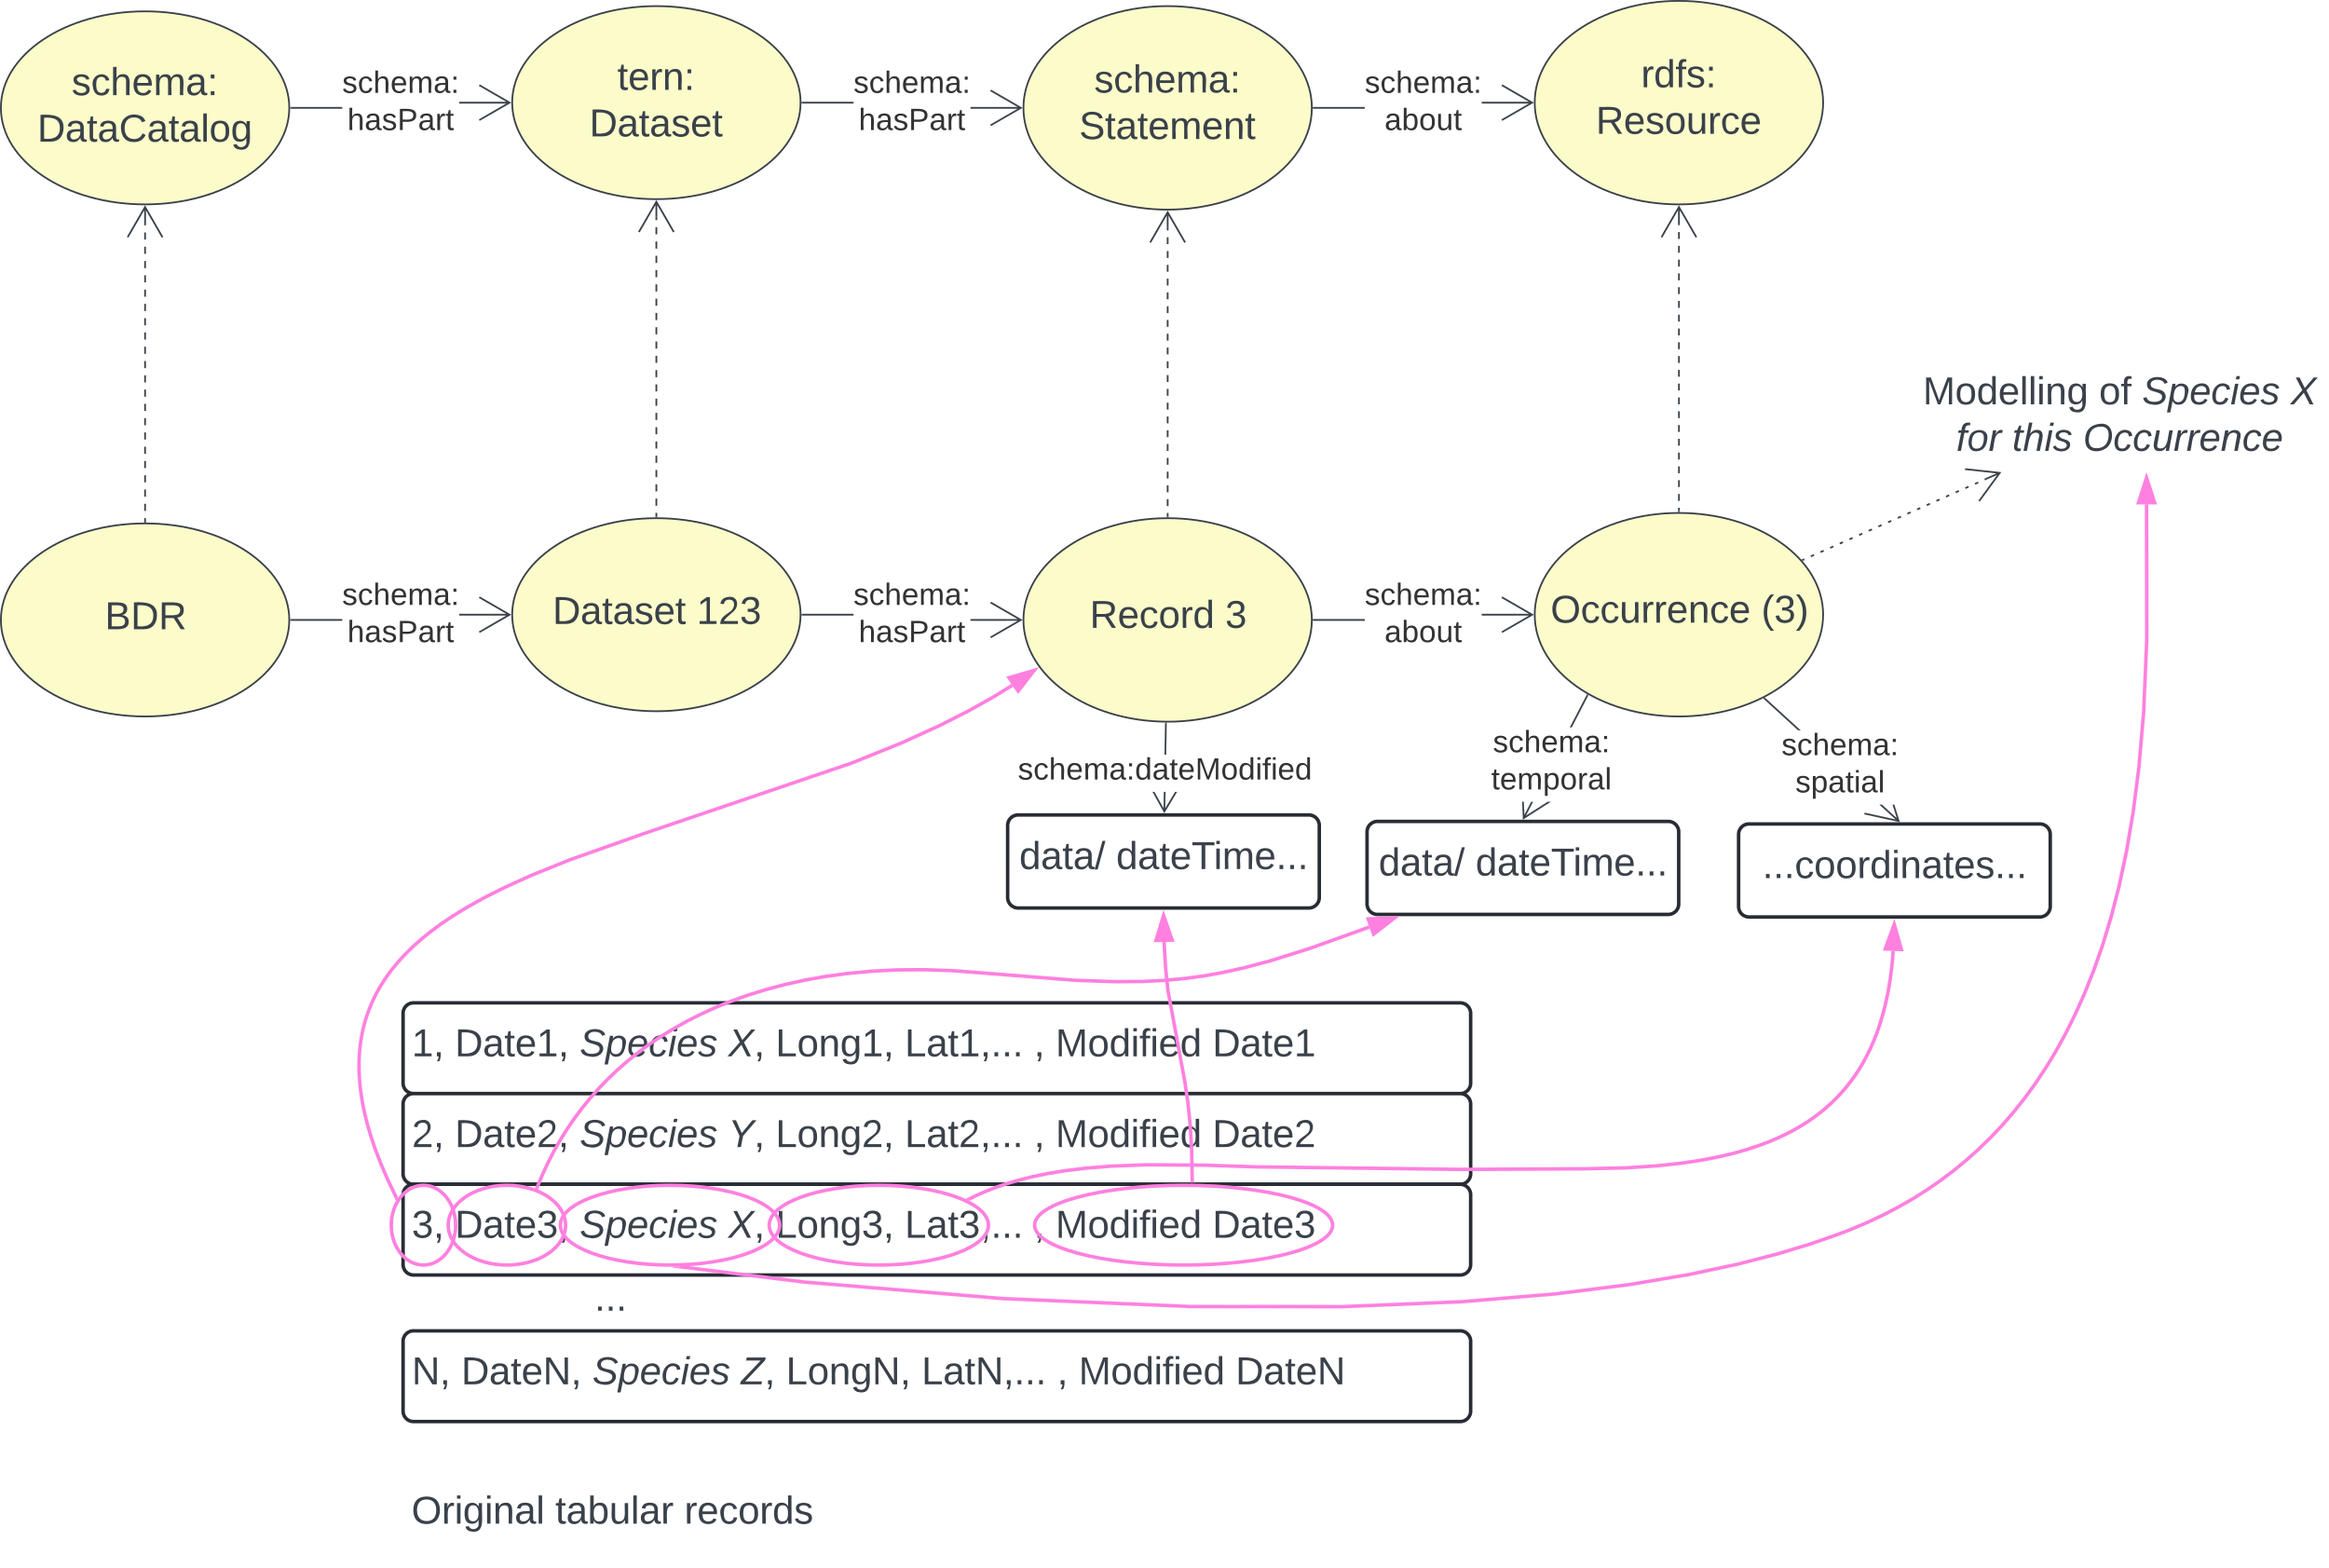<svg xmlns="http://www.w3.org/2000/svg" xmlns:xlink="http://www.w3.org/1999/xlink" xmlns:lucid="lucid" width="1335.13" height="898.95"><g transform="translate(-578.205 -210.639)" lucid:page-tab-id="cJxgGCVkUsp2"><path d="M500 0h1500v1500H500z" fill="#fff"/><path d="M1037.14 269.47c0 30.56-37 55.33-82.67 55.33-45.65 0-82.66-24.77-82.66-55.33s37.02-55.33 82.67-55.33c45.66 0 82.67 24.77 82.67 55.33z" stroke="#3a414a" fill="#fcfcca"/><use xlink:href="#a" transform="matrix(1,0,0,1,876.807,219.139) translate(55.314 43.028)"/><use xlink:href="#b" transform="matrix(1,0,0,1,876.807,219.139) translate(39.264 69.694)"/><path d="M744.04 272.47c0 30.56-37 55.33-82.67 55.33-45.65 0-82.66-24.77-82.66-55.33s37.02-55.33 82.67-55.33c45.66 0 82.67 24.77 82.67 55.33z" stroke="#3a414a" fill="#fcfcca"/><use xlink:href="#c" transform="matrix(1,0,0,1,583.705,222.139) translate(35.561 43.028)"/><use xlink:href="#d" transform="matrix(1,0,0,1,583.705,222.139) translate(15.869 69.694)"/><path d="M774.37 272.95h-29.33V272h29.33zm87.5-3h-20.4V269h20.4z" stroke="#3a414a" stroke-width=".05" fill="#3a414a"/><path d="M745.05 272.95h-.52V272h.52z" fill="#3a414a"/><path stroke="#3a414a" stroke-width=".05" fill="#3a414a"/><path d="M871.26 269.47l-18.04 10.4-.47-.8 15.78-9.12h-6.72V269h6.73l-15.78-9.12.47-.82z" stroke="#3a414a" stroke-width=".05" fill="#3a414a"/><use xlink:href="#e" transform="matrix(1,0,0,1,774.367,249.639) translate(0.005 14.222)"/><use xlink:href="#f" transform="matrix(1,0,0,1,774.367,249.639) translate(2.968 35.556)"/><path d="M1154.96 272v.95h-20.38V272zm-116.82-2.05V269h29.33v.95z" stroke="#3a414a" stroke-width=".05" fill="#3a414a"/><path d="M1038.15 269.95h-.52V269h.52z" fill="#3a414a"/><path stroke="#3a414a" stroke-width=".05" fill="#3a414a"/><path d="M1164.36 272.47l-18.03 10.4-.48-.8 15.8-9.12h-6.74V272h6.74l-15.8-9.12.5-.82z" stroke="#3a414a" stroke-width=".05" fill="#3a414a"/><use xlink:href="#e" transform="matrix(1,0,0,1,1067.469,249.639) translate(0.005 14.222)"/><use xlink:href="#f" transform="matrix(1,0,0,1,1067.469,249.639) translate(2.968 35.556)"/><path d="M1330.24 272.47c0 32.22-37 58.33-82.66 58.33s-82.67-26.1-82.67-58.33c0-32.22 37.02-58.33 82.68-58.33 45.65 0 82.66 26.12 82.66 58.33z" stroke="#3a414a" fill="#fcfcca"/><use xlink:href="#g" transform="matrix(1,0,0,1,1169.909,219.139) translate(35.561 44.528)"/><use xlink:href="#h" transform="matrix(1,0,0,1,1169.909,219.139) translate(26.919 71.194)"/><path d="M1623.34 269.47c0 32.22-37 58.33-82.66 58.33S1458 301.7 1458 269.48c0-32.22 37.02-58.33 82.68-58.33 45.65 0 82.66 26.12 82.66 58.33z" stroke="#3a414a" fill="#fcfcca"/><use xlink:href="#i" transform="matrix(1,0,0,1,1463.011,216.139) translate(55.931 44.528)"/><use xlink:href="#j" transform="matrix(1,0,0,1,1463.011,216.139) translate(30.036 71.194)"/><path d="M1360.57 272.95h-29.33V272h29.33zm87.5-3h-20.4V269h20.4z" stroke="#3a414a" stroke-width=".05" fill="#3a414a"/><path d="M1331.26 272.95h-.53V272h.53z" fill="#3a414a"/><path stroke="#3a414a" stroke-width=".05" fill="#3a414a"/><path d="M1457.46 269.47l-18.03 10.4-.48-.8 15.8-9.12H1448V269h6.74l-15.8-9.12.5-.82z" stroke="#3a414a" stroke-width=".05" fill="#3a414a"/><use xlink:href="#e" transform="matrix(1,0,0,1,1360.571,249.639) translate(0.005 14.222)"/><use xlink:href="#k" transform="matrix(1,0,0,1,1360.571,249.639) translate(11.338 35.556)"/><path d="M809.28 791.5a6 6 0 0 1 6-6h600a6 6 0 0 1 6 6v40a6 6 0 0 1-6 6h-600a6 6 0 0 1-6-6z" stroke="#282c33" stroke-width="2" fill="#fff"/><use xlink:href="#l" transform="matrix(1,0,0,1,814.276,790.505) translate(0 25.653)"/><use xlink:href="#m" transform="matrix(1,0,0,1,814.276,790.505) translate(24.691 25.653)"/><use xlink:href="#n" transform="matrix(1,0,0,1,814.276,790.505) translate(96.235 25.653)"/><use xlink:href="#o" transform="matrix(1,0,0,1,814.276,790.505) translate(181.358 25.653)"/><use xlink:href="#p" transform="matrix(1,0,0,1,814.276,790.505) translate(208.519 25.653)"/><use xlink:href="#q" transform="matrix(1,0,0,1,814.276,790.505) translate(282.593 25.653)"/><use xlink:href="#r" transform="matrix(1,0,0,1,814.276,790.505) translate(356.667 25.653)"/><use xlink:href="#s" transform="matrix(1,0,0,1,814.276,790.505) translate(369.012 25.653)"/><use xlink:href="#t" transform="matrix(1,0,0,1,814.276,790.505) translate(458.951 25.653)"/><path d="M809.28 843.5a6 6 0 0 1 6-6h600a6 6 0 0 1 6 6v40a6 6 0 0 1-6 6h-600a6 6 0 0 1-6-6z" stroke="#282c33" stroke-width="2" fill="#fff"/><use xlink:href="#u" transform="matrix(1,0,0,1,814.276,842.505) translate(0 25.653)"/><use xlink:href="#v" transform="matrix(1,0,0,1,814.276,842.505) translate(24.691 25.653)"/><use xlink:href="#n" transform="matrix(1,0,0,1,814.276,842.505) translate(96.235 25.653)"/><use xlink:href="#w" transform="matrix(1,0,0,1,814.276,842.505) translate(181.358 25.653)"/><use xlink:href="#x" transform="matrix(1,0,0,1,814.276,842.505) translate(208.519 25.653)"/><use xlink:href="#y" transform="matrix(1,0,0,1,814.276,842.505) translate(282.593 25.653)"/><use xlink:href="#r" transform="matrix(1,0,0,1,814.276,842.505) translate(356.667 25.653)"/><use xlink:href="#s" transform="matrix(1,0,0,1,814.276,842.505) translate(369.012 25.653)"/><use xlink:href="#z" transform="matrix(1,0,0,1,814.276,842.505) translate(458.951 25.653)"/><path d="M809.28 895.5a6 6 0 0 1 6-6h600a6 6 0 0 1 6 6v40a6 6 0 0 1-6 6h-600a6 6 0 0 1-6-6z" stroke="#282c33" stroke-width="2" fill="#fff"/><use xlink:href="#A" transform="matrix(1,0,0,1,814.276,894.505) translate(0 25.653)"/><use xlink:href="#B" transform="matrix(1,0,0,1,814.276,894.505) translate(24.691 25.653)"/><use xlink:href="#n" transform="matrix(1,0,0,1,814.276,894.505) translate(96.235 25.653)"/><use xlink:href="#o" transform="matrix(1,0,0,1,814.276,894.505) translate(181.358 25.653)"/><use xlink:href="#C" transform="matrix(1,0,0,1,814.276,894.505) translate(208.519 25.653)"/><use xlink:href="#D" transform="matrix(1,0,0,1,814.276,894.505) translate(282.593 25.653)"/><use xlink:href="#r" transform="matrix(1,0,0,1,814.276,894.505) translate(356.667 25.653)"/><use xlink:href="#s" transform="matrix(1,0,0,1,814.276,894.505) translate(369.012 25.653)"/><use xlink:href="#E" transform="matrix(1,0,0,1,814.276,894.505) translate(458.951 25.653)"/><path d="M809.28 979.5a6 6 0 0 1 6-6h600a6 6 0 0 1 6 6v40a6 6 0 0 1-6 6h-600a6 6 0 0 1-6-6z" stroke="#282c33" stroke-width="2" fill="#fff"/><use xlink:href="#F" transform="matrix(1,0,0,1,814.276,978.505) translate(0 25.653)"/><use xlink:href="#G" transform="matrix(1,0,0,1,814.276,978.505) translate(28.333 25.653)"/><use xlink:href="#n" transform="matrix(1,0,0,1,814.276,978.505) translate(103.519 25.653)"/><use xlink:href="#H" transform="matrix(1,0,0,1,814.276,978.505) translate(188.642 25.653)"/><use xlink:href="#I" transform="matrix(1,0,0,1,814.276,978.505) translate(214.506 25.653)"/><use xlink:href="#J" transform="matrix(1,0,0,1,814.276,978.505) translate(292.222 25.653)"/><use xlink:href="#r" transform="matrix(1,0,0,1,814.276,978.505) translate(369.938 25.653)"/><use xlink:href="#s" transform="matrix(1,0,0,1,814.276,978.505) translate(382.284 25.653)"/><use xlink:href="#K" transform="matrix(1,0,0,1,814.276,978.505) translate(472.222 25.653)"/><path d="M809.28 947.5a6 6 0 0 1 6-6h225.33a6 6 0 0 1 6 6v20a6 6 0 0 1-6 6H815.3a6 6 0 0 1-6-6z" fill="none"/><use xlink:href="#L" transform="matrix(1,0,0,1,809.276,941.505) translate(109.741 20.444)"/><path d="M809.28 1055.6a6 6 0 0 1 6-6h228a6 6 0 0 1 6 6v48a6 6 0 0 1-6 6h-228a6 6 0 0 1-6-6z" fill="none"/><use xlink:href="#M" transform="matrix(1,0,0,1,809.276,1049.588) translate(4.815 34.444)"/><use xlink:href="#N" transform="matrix(1,0,0,1,809.276,1049.588) translate(87.284 34.444)"/><use xlink:href="#O" transform="matrix(1,0,0,1,809.276,1049.588) translate(161.235 34.444)"/><path d="M1037.14 563c0 30.56-37 55.33-82.67 55.33-45.65 0-82.66-24.77-82.66-55.33s37.02-55.33 82.67-55.33c45.66 0 82.67 24.77 82.67 55.33z" stroke="#3a414a" fill="#fcfcca"/><use xlink:href="#P" transform="matrix(1,0,0,1,876.807,512.667) translate(18.154 55.653)"/><use xlink:href="#Q" transform="matrix(1,0,0,1,876.807,512.667) translate(100.809 55.653)"/><path d="M744.04 566c0 30.56-37 55.33-82.67 55.33-45.65 0-82.66-24.77-82.66-55.33s37.02-55.33 82.67-55.33c45.66 0 82.67 24.77 82.67 55.33z" stroke="#3a414a" fill="#fcfcca"/><use xlink:href="#R" transform="matrix(1,0,0,1,583.705,515.667) translate(54.605 55.653)"/><path d="M774.37 566.48h-29.33v-.96h29.33zm87.5-3h-20.4v-.96h20.4z" stroke="#3a414a" stroke-width=".05" fill="#3a414a"/><path d="M745.05 566.48h-.52v-.96h.52z" fill="#3a414a"/><path stroke="#3a414a" stroke-width=".05" fill="#3a414a"/><path d="M871.26 563l-18.04 10.4-.47-.8 15.78-9.13h-6.72v-.95h6.73l-15.78-9.1.47-.83z" stroke="#3a414a" stroke-width=".05" fill="#3a414a"/><use xlink:href="#e" transform="matrix(1,0,0,1,774.367,543.167) translate(0.005 14.222)"/><use xlink:href="#f" transform="matrix(1,0,0,1,774.367,543.167) translate(2.968 35.556)"/><path d="M1154.96 565.52v.96h-20.38v-.96zm-116.82-2.04v-.96h29.33v.96z" stroke="#3a414a" stroke-width=".05" fill="#3a414a"/><path d="M1038.15 563.48h-.52v-.96h.52z" fill="#3a414a"/><path stroke="#3a414a" stroke-width=".05" fill="#3a414a"/><path d="M1164.36 566l-18.03 10.4-.48-.8 15.8-9.13h-6.74v-.95h6.74l-15.8-9.1.5-.83z" stroke="#3a414a" stroke-width=".05" fill="#3a414a"/><use xlink:href="#e" transform="matrix(1,0,0,1,1067.469,543.167) translate(0.005 14.222)"/><use xlink:href="#f" transform="matrix(1,0,0,1,1067.469,543.167) translate(2.968 35.556)"/><path d="M1330.24 566c0 32.22-37 58.33-82.66 58.33s-82.67-26.1-82.67-58.33c0-32.22 37.02-58.33 82.68-58.33 45.65 0 82.66 26.1 82.66 58.33z" stroke="#3a414a" fill="#fcfcca"/><use xlink:href="#S" transform="matrix(1,0,0,1,1169.909,512.667) translate(33 57.903)"/><use xlink:href="#T" transform="matrix(1,0,0,1,1169.909,512.667) translate(110.654 57.903)"/><path d="M1623.34 563c0 32.22-37 58.33-82.66 58.33S1458 595.23 1458 563c0-32.22 37.02-58.33 82.68-58.33 45.65 0 82.66 26.1 82.66 58.33z" stroke="#3a414a" fill="#fcfcca"/><use xlink:href="#U" transform="matrix(1,0,0,1,1463.011,509.667) translate(4.049 57.903)"/><use xlink:href="#V" transform="matrix(1,0,0,1,1463.011,509.667) translate(124.914 57.903)"/><path d="M1360.57 566.48h-29.33v-.96h29.33zm87.5-3h-20.4v-.96h20.4z" stroke="#3a414a" stroke-width=".05" fill="#3a414a"/><path d="M1331.26 566.48h-.53v-.96h.53z" fill="#3a414a"/><path stroke="#3a414a" stroke-width=".05" fill="#3a414a"/><path d="M1457.46 563l-18.03 10.4-.48-.8 15.8-9.13H1448v-.95h6.74l-15.8-9.1.5-.83z" stroke="#3a414a" stroke-width=".05" fill="#3a414a"/><use xlink:href="#e" transform="matrix(1,0,0,1,1360.571,543.167) translate(0.005 14.222)"/><use xlink:href="#k" transform="matrix(1,0,0,1,1360.571,543.167) translate(11.338 35.556)"/><path d="M661.37 509.67v-2.05m0-4.1v-4.1m0-4.08v-4.1m0-4.1v-4.08m0-4.1v-4.1m0-4.08v-4.1m0-4.1v-4.08m0-4.1v-4.1m0-4.08v-4.1m0-4.1v-4.08m0-4.1v-4.1m0-4.08v-4.1m0-4.08v-4.1m0-4.1v-4.08m0-4.1V393m0-4.08v-4.1m0-4.1v-4.1m0-4.08v-4.1m0-4.08v-4.1m0-4.1v-4.1m0-4.08v-4.1m0-4.08v-2.05" stroke="#3a414a" fill="none"/><path d="M661.85 510.18h-.95v-.53h.95z" stroke="#3a414a" stroke-width=".05" fill="#3a414a"/><path d="M651.37 346.63l10-17.32 10 17.33m-10-17.32v8.5M954.47 506.67v-2.05m0-4.1v-4.1m0-4.08v-4.1m0-4.1v-4.08m0-4.1v-4.1m0-4.08v-4.1m0-4.1v-4.08m0-4.1v-4.1m0-4.08v-4.1m0-4.1v-4.08m0-4.1v-4.1m0-4.08v-4.1m0-4.08v-4.1m0-4.1v-4.08m0-4.1V390m0-4.08v-4.1m0-4.1v-4.1m0-4.08v-4.1m0-4.08v-4.1m0-4.1v-4.1m0-4.08v-4.1m0-4.08v-2.05" stroke="#3a414a" fill="none"/><path d="M954.95 507.18H954v-.53h.95z" stroke="#3a414a" stroke-width=".05" fill="#3a414a"/><path d="M944.47 343.63l10-17.32 10 17.33m-10-17.32v8.5M1247.58 506.67v-1.98m0-3.96v-3.95m0-3.96v-3.95m0-3.96V481m0-3.96v-3.95m0-3.96v-3.95m0-3.96v-3.95m0-3.96v-3.95m0-3.96v-3.95m0-3.97v-3.95m0-3.95v-3.95m0-3.95v-3.95m0-3.95v-3.95m0-3.95v-3.95m0-3.95v-3.95m0-3.95v-3.95m0-3.95v-3.95m0-3.95v-3.95m0-3.95v-3.95m0-3.95v-3.95m0-3.95v-3.95m0-3.96v-1.97" stroke="#3a414a" fill="none"/><path d="M1248.05 507.18h-.95v-.53h.95z" stroke="#3a414a" stroke-width=".05" fill="#3a414a"/><path d="M1237.58 349.63l10-17.32 10 17.33m-10-17.32v8.5M1540.68 503.67v-1.98m0-3.96v-3.95m0-3.96v-3.95m0-3.96V478m0-3.96v-3.95m0-3.96v-3.95m0-3.96v-3.95m0-3.96v-3.95m0-3.96v-3.95m0-3.97v-3.95m0-3.95v-3.95m0-3.95v-3.95m0-3.95v-3.95m0-3.95v-3.95m0-3.95v-3.95m0-3.95v-3.95m0-3.95v-3.95m0-3.95v-3.95m0-3.95v-3.95m0-3.95v-3.95m0-3.95v-3.95m0-3.96v-1.97" stroke="#3a414a" fill="none"/><path d="M1541.15 504.18h-.95v-.53h.95z" stroke="#3a414a" stroke-width=".05" fill="#3a414a"/><path d="M1530.68 346.63l10-17.32 10 17.33m-10-17.32v8.5" stroke="#3a414a" fill="none"/><path d="M1158.97 604.33l-10.73 6.62-14.32 8.02-17.13 8.68-21.33 9.7-28.63 11.58-118.9 40.34-42.9 15.2-22.22 8.98-15.53 7.06-11.88 6.02-9.5 5.33-7.86 4.84-6.62 4.47-5.68 4.2-4.9 3.96-4.32 3.78-3.8 3.65-3.4 3.5-3 3.43-2.73 3.34-2.44 3.28-2.2 3.24-2 3.2-1.82 3.2-1.63 3.2-1.47 3.2-1.33 3.25-1.18 3.26-1.05 3.33-.92 3.4-.8 3.48-.64 3.6-.5 3.7-.37 3.86-.22 4.03-.04 4.22.13 4.44.33 4.7.57 5.04.85 5.4 1.16 5.8 1.55 6.32 2 6.9 2.56 7.64 3.26 8.5 4.12 9.56 4.8 10-1.74.84-4.83-10.03-4.15-9.62-3.28-8.58-2.58-7.7-2.03-7-1.56-6.4-1.17-5.9-.86-5.46-.58-5.1-.36-4.8-.13-4.53.06-4.3.22-4.1.38-3.94.53-3.8.65-3.67.8-3.57.95-3.48 1.07-3.4 1.22-3.37 1.34-3.3 1.5-3.3 1.7-3.26 1.84-3.27 2.04-3.28 2.25-3.3 2.5-3.35 2.77-3.4 3.08-3.48 3.44-3.58 3.86-3.7 4.37-3.82 4.97-4.02 5.74-4.24 6.7-4.53 7.92-4.88 9.58-5.37 11.95-6.05 15.6-7.1 22.3-9 42.96-15.22 118.86-40.33 28.54-11.55 21.25-9.66 17.06-8.65 14.25-7.98 10.7-6.6z" stroke="#ff80df" stroke-width=".05" fill="#ff80df"/><path d="M806.46 897.13l-1.2 2-.73-1.5 1.75-.86z" fill="#ff80df"/><path stroke="#ff80df" stroke-width=".05" fill="#ff80df"/><path d="M1161.9 606.77l-5.22-7.67 14.4-4.18z" fill="#ff80df"/><path d="M1161.84 608.43l-6.72-9.9 18.58-5.38zm-3.6-8.76l3.7 5.44 6.54-8.4z" stroke="#ff80df" stroke-width=".05" fill="#ff80df"/><path d="M1574.88 688.94a6 6 0 0 1 6-6h166.66a6 6 0 0 1 6 6v41.33a6 6 0 0 1-6 6h-166.66a6 6 0 0 1-6-6z" stroke="#282c33" stroke-width="2" fill="#fff"/><g><use xlink:href="#W" transform="matrix(1,0,0,1,1579.876,687.942) translate(8.636 26.028)"/></g><path d="M1361.88 687.48a6 6 0 0 1 6-6h166.67a6 6 0 0 1 6 6v41.33a6 6 0 0 1-6 6h-166.67a6 6 0 0 1-6-6z" stroke="#282c33" stroke-width="2" fill="#fff"/><g><use xlink:href="#X" transform="matrix(1,0,0,1,1366.879,686.476) translate(1.66 26.028)"/><use xlink:href="#Y" transform="matrix(1,0,0,1,1366.879,686.476) translate(57.216 26.028)"/></g><path d="M1660.68 675.22l-.64.7-4.36-4h1.4zm-50.27-45.95h-1.4l-19.58-17.9.64-.7z" stroke="#3a414a" stroke-width=".05" fill="#3a414a"/><path d="M1667.3 681.9l-20.34-4.47.2-.93 17.8 3.92-4.96-4.54.64-.7 4.97 4.54-2.46-7.8h1z" stroke="#3a414a" stroke-width=".05" fill="#3a414a"/><path d="M1590.07 610.68l-.64.7-.52-.48.93-.44z" fill="#3a414a"/><path stroke="#3a414a" stroke-width=".05" fill="#3a414a"/><g><use xlink:href="#e" transform="matrix(1,0,0,1,1599.49,629.267) translate(0.005 14.222)"/><use xlink:href="#Z" transform="matrix(1,0,0,1,1599.49,629.267) translate(7.931 35.556)"/></g><path d="M1455.98 672.3l-.84-.42.84-1.62h1.07zm32.66-62.88l-9.44 18.18h-1.07l9.67-18.62z" stroke="#3a414a" stroke-width=".05" fill="#3a414a"/><path d="M1451.24 680.43l-.46-10.17h.95l.34 7.54 3.1-5.97.84.43-3.1 5.97 12.5-7.97h1.76z" stroke="#3a414a" stroke-width=".05" fill="#3a414a"/><path d="M1488.86 609l-.22.43-.85-.44.24-.48z" fill="#3a414a"/><path stroke="#3a414a" stroke-width=".05" fill="#3a414a"/><g><use xlink:href="#e" transform="matrix(1,0,0,1,1433.097,627.597) translate(0.943 14.222)"/><use xlink:href="#aa" transform="matrix(1,0,0,1,1433.097,627.597) translate(0.005 35.556)"/></g><path d="M1133.7 897.97l4-1.97 5.26-2.32 5.73-2.25 6.25-2.16 6.93-2.06 7.74-1.95 8.8-1.84 10.15-1.67 12.05-1.48 14.9-1.2 19.87-.74 32.8.2 29.82.97 118.07 1.46 71.24-.36 23.15-.53 17.53-1.15 14.02-1.5 11.6-1.76 9.85-1.9 8.5-2.02 7.48-2.1 6.64-2.2 5.96-2.22 5.4-2.3 4.92-2.32 4.53-2.4 4.2-2.42 3.9-2.5 3.64-2.54 3.42-2.62 3.22-2.7 3.06-2.76 2.9-2.86 2.77-2.96 2.63-3.08 2.53-3.2 2.43-3.36 2.33-3.53 2.23-3.72 2.14-3.93 2.06-4.18 1.97-4.47 1.9-4.8 1.77-5.2 1.68-5.62 1.56-6.16 1.42-6.78 1.24-7.54 1.04-8.43.57-7.07" stroke="#ff80df" stroke-width="2" stroke-linejoin="round" fill="none"/><path d="M1134.15 898.84l-.22.1h-.02l-2.24-1.05 1.63-.8z" stroke="#ff80df" stroke-width=".05" fill="#ff80df"/><path d="M1664.1 740.5l4.12 14.43-9.27-.33z" stroke="#ff80df" stroke-width="2" fill="#ff80df"/><path d="M886.12 891.32l2.68-6.54 3.3-7.14 3.5-6.85 3.75-6.6 3.97-6.35 4.18-6.13 4.43-5.92 4.66-5.72 4.9-5.55 5.2-5.37 5.45-5.2 5.75-5.05 6.08-4.88 6.4-4.74 6.8-4.57 7.15-4.4 7.58-4.25 8.04-4.06 8.5-3.88 9.05-3.65 9.58-3.42 10.2-3.16 10.8-2.88 11.5-2.53 12.2-2.17 12.96-1.73 13.73-1.26 14.5-.72 15.3-.1 16.1.55 16.25 1.23 53.9 4.28 23.05.8 15.82-.13 12.74-.65 11.32-1.05 10.82-1.46 11.07-2 12.22-2.72 15.03-4 22.57-7.1 34-12.2" stroke="#ff80df" stroke-width="2" stroke-linejoin="round" fill="none"/><path d="M887.03 891.66l-.38.94-1.82-.7.4-.98z" stroke="#ff80df" stroke-width=".05" fill="#ff80df"/><path d="M1377.52 736.9l-11.86 9.2-3.13-8.74z" stroke="#ff80df" stroke-width="2" fill="#ff80df"/><path d="M839.4 912.95c0 12.6-8.26 22.84-18.45 22.84-10.2 0-18.45-10.24-18.45-22.85 0-12.62 8.26-22.85 18.45-22.85 10.18 0 18.44 10.23 18.44 22.85z" stroke="#ff80df" stroke-width="2" fill-opacity="0"/><path d="M902.45 912.95c0 12.6-15.07 22.84-33.65 22.84s-33.65-10.24-33.65-22.85c0-12.62 15.07-22.85 33.65-22.85s33.65 10.23 33.65 22.85zM1144.85 912.95c0 12.6-28.14 22.84-62.85 22.84-34.7 0-62.85-10.24-62.85-22.85 0-12.62 28.14-22.85 62.85-22.85 34.7 0 62.85 10.23 62.85 22.85z" stroke="#ff80df" stroke-width="2" fill-opacity="0"/><path d="M1673.33 427.3a6 6 0 0 1 6-6h228a6 6 0 0 1 6 6v48a6 6 0 0 1-6 6h-228a6 6 0 0 1-6-6z" fill="none"/><g><use xlink:href="#ab" transform="matrix(1,0,0,1,1673.334,421.291) translate(7.191 21.111)"/><use xlink:href="#ac" transform="matrix(1,0,0,1,1673.334,421.291) translate(108.179 21.111)"/><use xlink:href="#ad" transform="matrix(1,0,0,1,1673.334,421.291) translate(132.87 21.111)"/><use xlink:href="#ae" transform="matrix(1,0,0,1,1673.334,421.291) translate(217.994 21.111)"/><use xlink:href="#af" transform="matrix(1,0,0,1,1673.334,421.291) translate(26.296 47.778)"/><use xlink:href="#ag" transform="matrix(1,0,0,1,1673.334,421.291) translate(58.333 47.778)"/><use xlink:href="#ah" transform="matrix(1,0,0,1,1673.334,421.291) translate(99.012 47.778)"/></g><path d="M1611.66 531.6l.92-.4m3.7-1.65l1.84-.8m3.7-1.64l1.84-.8m3.7-1.64l1.83-.8m3.68-1.64l1.85-.82m3.7-1.63l1.83-.82m3.7-1.63l1.84-.8m3.7-1.64l1.84-.82m3.7-1.63l1.83-.82m3.7-1.62l1.84-.8m3.7-1.64l1.84-.82m3.7-1.63l1.84-.83m3.7-1.63l1.84-.8m3.7-1.64l1.83-.82m3.7-1.63l1.84-.82m3.68-1.63l1.84-.8m3.7-1.64l1.84-.82m3.7-1.63l1.84-.8m3.7-1.64l1.83-.8m3.7-1.64l.9-.4" stroke="#3a414a" fill="none"/><path d="M1611.87 532.02l-.35.15-.28-.34-.38-.4.62-.28z" stroke="#3a414a" stroke-width=".05" fill="#3a414a"/><path d="M1704.68 479.55l19.9 2.14-11.8 16.14m11.8-16.14l-7.8 3.43" stroke="#3a414a" fill="none"/><path d="M1025.15 912.95c0 12.6-28.14 22.84-62.85 22.84-34.7 0-62.85-10.24-62.85-22.85 0-12.62 28.14-22.85 62.85-22.85 34.7 0 62.85 10.23 62.85 22.85z" stroke="#ff80df" stroke-width="2" fill-opacity="0"/><path d="M1809.83 577.62l-1.75 40.92-2.7 31.6-3.37 26.36-3.86 22.7-4.27 19.92-4.58 17.72-4.85 15.92-5.05 14.43-5.24 13.14-5.4 12.07-5.55 11.15-5.68 10.3-5.84 9.6-5.98 8.97-6.13 8.4-6.3 7.9-6.44 7.46-6.64 7.04-6.85 6.67-7.05 6.3-7.3 6.02-7.56 5.72-7.86 5.44-8.18 5.17-8.56 4.9-8.96 4.68-9.43 4.4-9.95 4.16-6.38 2.44-16.08 5.6-19.07 5.74-22.85 5.86-27.72 5.88-34.08 5.75-42.45 5.34-53.6 4.48-68.4 2.82-87.22-.05-107.53-4.55-114.1-9.5-71.2-8.75.22-1.94 71.17 8.75 114.04 9.5 107.45 4.55 87.13.05 68.3-2.82 53.53-4.46 42.38-5.33 34-5.74 27.64-5.86 22.77-5.84 19-5.73 16-5.57 6.33-2.42 9.88-4.13 9.35-4.37 8.9-4.63 8.5-4.87 8.1-5.13 7.8-5.4 7.5-5.66 7.23-5.97 7-6.27 6.77-6.6 6.58-7 6.4-7.38 6.24-7.83 6.08-8.34 5.94-8.9 5.8-9.52 5.65-10.24 5.5-11.06 5.37-12 5.2-13.07 5.03-14.34 4.8-15.85 4.57-17.63 4.25-19.84 3.87-22.62 3.34-26.26 2.7-31.52 1.74-40.84-.1-77.8h1.96z" stroke="#ff80df" stroke-width=".05" fill="#ff80df"/><path d="M967.83 937.75l-4-.5.07-.5 4.07-.13z" fill="#ff80df"/><path stroke="#ff80df" stroke-width=".05" fill="#ff80df"/><path d="M1813.4 498.8h-9.27l4.62-14.27z" fill="#ff80df"/><path d="M1814.74 499.76h-11.95l5.94-18.4zm-9.27-1.94h6.6l-3.32-10.14z" stroke="#ff80df" stroke-width=".05" fill="#ff80df"/><path d="M1342.15 912.95c0 12.6-38.24 22.84-85.4 22.84-47.18 0-85.42-10.24-85.42-22.85 0-12.62 38.24-22.85 85.4-22.85 47.18 0 85.42 10.23 85.42 22.85z" stroke="#ff80df" stroke-width="2" fill-opacity="0"/><path d="M1155.85 683.8a6 6 0 0 1 6-6h166.66a6 6 0 0 1 6 6v41.32a6 6 0 0 1-6 6h-166.65a6 6 0 0 1-6-6z" stroke="#282c33" stroke-width="2" fill="#fff"/><g><use xlink:href="#X" transform="matrix(1,0,0,1,1160.847,682.788) translate(1.66 26.028)"/><use xlink:href="#Y" transform="matrix(1,0,0,1,1160.847,682.788) translate(57.216 26.028)"/></g><path d="M1246.3 667.35h-.95l.05-2.76h.94zm.73-42.04l-.32 17.96h-.94l.32-17.97z" stroke="#3a414a" stroke-width=".05" fill="#3a414a"/><path d="M1245.66 676.74l-6.74-12.15h1.1l5.2 9.4.13-6.72.95.02-.12 6.72 5.67-9.43h1.1z" stroke="#3a414a" stroke-width=".05" fill="#3a414a"/><path d="M1247.03 624.82v.5h-.95v-.53z" fill="#3a414a"/><path stroke="#3a414a" stroke-width=".05" fill="#3a414a"/><g><use xlink:href="#ai" transform="matrix(1,0,0,1,1161.709,643.257) translate(0.005 14.222)"/></g><path d="M1261.67 887.5l-.37-18.54-.9-14.62-1.28-12.16-1.72-11.66-9.65-52.07-1.28-12.16-.9-14.63-.02-1.05" stroke="#ff80df" stroke-width="2" stroke-linejoin="round" fill="none"/><path d="M1262.67 888.5h-1.95l-.02-1 1.95-.04z" stroke="#ff80df" stroke-width=".05" fill="#ff80df"/><path d="M1245.24 735.36l4.92 14.17-9.27.18z" stroke="#ff80df" stroke-width="2" fill="#ff80df"/><defs><path fill="#3a414a" d="M59-47c-2 24 18 29 38 22v24C64 9 27 4 27-40v-127H5v-23h24l9-43h21v43h35v23H59v120" id="aj"/><path fill="#3a414a" d="M100-194c63 0 86 42 84 106H49c0 40 14 67 53 68 26 1 43-12 49-29l28 8c-11 28-37 45-77 45C44 4 14-33 15-96c1-61 26-98 85-98zm52 81c6-60-76-77-97-28-3 7-6 17-6 28h103" id="ak"/><path fill="#3a414a" d="M114-163C36-179 61-72 57 0H25l-1-190h30c1 12-1 29 2 39 6-27 23-49 58-41v29" id="al"/><path fill="#3a414a" d="M117-194c89-4 53 116 60 194h-32v-121c0-31-8-49-39-48C34-167 62-67 57 0H25l-1-190h30c1 10-1 24 2 32 11-22 29-35 61-36" id="am"/><path fill="#3a414a" d="M33-154v-36h34v36H33zM33 0v-36h34V0H33" id="an"/><g id="a"><use transform="matrix(0.062,0,0,0.062,0,0)" xlink:href="#aj"/><use transform="matrix(0.062,0,0,0.062,6.173,0)" xlink:href="#ak"/><use transform="matrix(0.062,0,0,0.062,18.519,0)" xlink:href="#al"/><use transform="matrix(0.062,0,0,0.062,25.864,0)" xlink:href="#am"/><use transform="matrix(0.062,0,0,0.062,38.21,0)" xlink:href="#an"/></g><path fill="#3a414a" d="M30-248c118-7 216 8 213 122C240-48 200 0 122 0H30v-248zM63-27c89 8 146-16 146-99s-60-101-146-95v194" id="ao"/><path fill="#3a414a" d="M141-36C126-15 110 5 73 4 37 3 15-17 15-53c-1-64 63-63 125-63 3-35-9-54-41-54-24 1-41 7-42 31l-33-3c5-37 33-52 76-52 45 0 72 20 72 64v82c-1 20 7 32 28 27v20c-31 9-61-2-59-35zM48-53c0 20 12 33 32 33 41-3 63-29 60-74-43 2-92-5-92 41" id="ap"/><path fill="#3a414a" d="M135-143c-3-34-86-38-87 0 15 53 115 12 119 90S17 21 10-45l28-5c4 36 97 45 98 0-10-56-113-15-118-90-4-57 82-63 122-42 12 7 21 19 24 35" id="aq"/><g id="b"><use transform="matrix(0.062,0,0,0.062,0,0)" xlink:href="#ao"/><use transform="matrix(0.062,0,0,0.062,15.988,0)" xlink:href="#ap"/><use transform="matrix(0.062,0,0,0.062,28.333,0)" xlink:href="#aj"/><use transform="matrix(0.062,0,0,0.062,34.506,0)" xlink:href="#ap"/><use transform="matrix(0.062,0,0,0.062,46.852,0)" xlink:href="#aq"/><use transform="matrix(0.062,0,0,0.062,57.963,0)" xlink:href="#ak"/><use transform="matrix(0.062,0,0,0.062,70.309,0)" xlink:href="#aj"/></g><path fill="#3a414a" d="M96-169c-40 0-48 33-48 73s9 75 48 75c24 0 41-14 43-38l32 2c-6 37-31 61-74 61-59 0-76-41-82-99-10-93 101-131 147-64 4 7 5 14 7 22l-32 3c-4-21-16-35-41-35" id="ar"/><path fill="#3a414a" d="M106-169C34-169 62-67 57 0H25v-261h32l-1 103c12-21 28-36 61-36 89 0 53 116 60 194h-32v-121c2-32-8-49-39-48" id="as"/><path fill="#3a414a" d="M210-169c-67 3-38 105-44 169h-31v-121c0-29-5-50-35-48C34-165 62-65 56 0H25l-1-190h30c1 10-1 24 2 32 10-44 99-50 107 0 11-21 27-35 58-36 85-2 47 119 55 194h-31v-121c0-29-5-49-35-48" id="at"/><g id="c"><use transform="matrix(0.062,0,0,0.062,0,0)" xlink:href="#aq"/><use transform="matrix(0.062,0,0,0.062,11.111,0)" xlink:href="#ar"/><use transform="matrix(0.062,0,0,0.062,22.222,0)" xlink:href="#as"/><use transform="matrix(0.062,0,0,0.062,34.568,0)" xlink:href="#ak"/><use transform="matrix(0.062,0,0,0.062,46.914,0)" xlink:href="#at"/><use transform="matrix(0.062,0,0,0.062,65.37,0)" xlink:href="#ap"/><use transform="matrix(0.062,0,0,0.062,77.716,0)" xlink:href="#an"/></g><path fill="#3a414a" d="M212-179c-10-28-35-45-73-45-59 0-87 40-87 99 0 60 29 101 89 101 43 0 62-24 78-52l27 14C228-24 195 4 139 4 59 4 22-46 18-125c-6-104 99-153 187-111 19 9 31 26 39 46" id="au"/><path fill="#3a414a" d="M24 0v-261h32V0H24" id="av"/><path fill="#3a414a" d="M100-194c62-1 85 37 85 99 1 63-27 99-86 99S16-35 15-95c0-66 28-99 85-99zM99-20c44 1 53-31 53-75 0-43-8-75-51-75s-53 32-53 75 10 74 51 75" id="aw"/><path fill="#3a414a" d="M177-190C167-65 218 103 67 71c-23-6-38-20-44-43l32-5c15 47 100 32 89-28v-30C133-14 115 1 83 1 29 1 15-40 15-95c0-56 16-97 71-98 29-1 48 16 59 35 1-10 0-23 2-32h30zM94-22c36 0 50-32 50-73 0-42-14-75-50-75-39 0-46 34-46 75s6 73 46 73" id="ax"/><g id="d"><use transform="matrix(0.062,0,0,0.062,0,0)" xlink:href="#ao"/><use transform="matrix(0.062,0,0,0.062,15.988,0)" xlink:href="#ap"/><use transform="matrix(0.062,0,0,0.062,28.333,0)" xlink:href="#aj"/><use transform="matrix(0.062,0,0,0.062,34.506,0)" xlink:href="#ap"/><use transform="matrix(0.062,0,0,0.062,46.852,0)" xlink:href="#au"/><use transform="matrix(0.062,0,0,0.062,62.84,0)" xlink:href="#ap"/><use transform="matrix(0.062,0,0,0.062,75.185,0)" xlink:href="#aj"/><use transform="matrix(0.062,0,0,0.062,81.358,0)" xlink:href="#ap"/><use transform="matrix(0.062,0,0,0.062,93.704,0)" xlink:href="#av"/><use transform="matrix(0.062,0,0,0.062,98.58,0)" xlink:href="#aw"/><use transform="matrix(0.062,0,0,0.062,110.926,0)" xlink:href="#ax"/></g><path fill="#333" d="M135-143c-3-34-86-38-87 0 15 53 115 12 119 90S17 21 10-45l28-5c4 36 97 45 98 0-10-56-113-15-118-90-4-57 82-63 122-42 12 7 21 19 24 35" id="ay"/><path fill="#333" d="M96-169c-40 0-48 33-48 73s9 75 48 75c24 0 41-14 43-38l32 2c-6 37-31 61-74 61-59 0-76-41-82-99-10-93 101-131 147-64 4 7 5 14 7 22l-32 3c-4-21-16-35-41-35" id="az"/><path fill="#333" d="M106-169C34-169 62-67 57 0H25v-261h32l-1 103c12-21 28-36 61-36 89 0 53 116 60 194h-32v-121c2-32-8-49-39-48" id="aA"/><path fill="#333" d="M100-194c63 0 86 42 84 106H49c0 40 14 67 53 68 26 1 43-12 49-29l28 8c-11 28-37 45-77 45C44 4 14-33 15-96c1-61 26-98 85-98zm52 81c6-60-76-77-97-28-3 7-6 17-6 28h103" id="aB"/><path fill="#333" d="M210-169c-67 3-38 105-44 169h-31v-121c0-29-5-50-35-48C34-165 62-65 56 0H25l-1-190h30c1 10-1 24 2 32 10-44 99-50 107 0 11-21 27-35 58-36 85-2 47 119 55 194h-31v-121c0-29-5-49-35-48" id="aC"/><path fill="#333" d="M141-36C126-15 110 5 73 4 37 3 15-17 15-53c-1-64 63-63 125-63 3-35-9-54-41-54-24 1-41 7-42 31l-33-3c5-37 33-52 76-52 45 0 72 20 72 64v82c-1 20 7 32 28 27v20c-31 9-61-2-59-35zM48-53c0 20 12 33 32 33 41-3 63-29 60-74-43 2-92-5-92 41" id="aD"/><path fill="#333" d="M33-154v-36h34v36H33zM33 0v-36h34V0H33" id="aE"/><g id="e"><use transform="matrix(0.049,0,0,0.049,0,0)" xlink:href="#ay"/><use transform="matrix(0.049,0,0,0.049,8.889,0)" xlink:href="#az"/><use transform="matrix(0.049,0,0,0.049,17.778,0)" xlink:href="#aA"/><use transform="matrix(0.049,0,0,0.049,27.654,0)" xlink:href="#aB"/><use transform="matrix(0.049,0,0,0.049,37.531,0)" xlink:href="#aC"/><use transform="matrix(0.049,0,0,0.049,52.296,0)" xlink:href="#aD"/><use transform="matrix(0.049,0,0,0.049,62.173,0)" xlink:href="#aE"/></g><path fill="#333" d="M30-248c87 1 191-15 191 75 0 78-77 80-158 76V0H30v-248zm33 125c57 0 124 11 124-50 0-59-68-47-124-48v98" id="aF"/><path fill="#333" d="M114-163C36-179 61-72 57 0H25l-1-190h30c1 12-1 29 2 39 6-27 23-49 58-41v29" id="aG"/><path fill="#333" d="M59-47c-2 24 18 29 38 22v24C64 9 27 4 27-40v-127H5v-23h24l9-43h21v43h35v23H59v120" id="aH"/><g id="f"><use transform="matrix(0.049,0,0,0.049,0,0)" xlink:href="#aA"/><use transform="matrix(0.049,0,0,0.049,9.877,0)" xlink:href="#aD"/><use transform="matrix(0.049,0,0,0.049,19.753,0)" xlink:href="#ay"/><use transform="matrix(0.049,0,0,0.049,28.642,0)" xlink:href="#aF"/><use transform="matrix(0.049,0,0,0.049,40.494,0)" xlink:href="#aD"/><use transform="matrix(0.049,0,0,0.049,50.37,0)" xlink:href="#aG"/><use transform="matrix(0.049,0,0,0.049,56.247,0)" xlink:href="#aH"/></g><g id="g"><use transform="matrix(0.062,0,0,0.062,0,0)" xlink:href="#aq"/><use transform="matrix(0.062,0,0,0.062,11.111,0)" xlink:href="#ar"/><use transform="matrix(0.062,0,0,0.062,22.222,0)" xlink:href="#as"/><use transform="matrix(0.062,0,0,0.062,34.568,0)" xlink:href="#ak"/><use transform="matrix(0.062,0,0,0.062,46.914,0)" xlink:href="#at"/><use transform="matrix(0.062,0,0,0.062,65.37,0)" xlink:href="#ap"/><use transform="matrix(0.062,0,0,0.062,77.716,0)" xlink:href="#an"/></g><path fill="#3a414a" d="M185-189c-5-48-123-54-124 2 14 75 158 14 163 119 3 78-121 87-175 55-17-10-28-26-33-46l33-7c5 56 141 63 141-1 0-78-155-14-162-118-5-82 145-84 179-34 5 7 8 16 11 25" id="aI"/><g id="h"><use transform="matrix(0.062,0,0,0.062,0,0)" xlink:href="#aI"/><use transform="matrix(0.062,0,0,0.062,14.815,0)" xlink:href="#aj"/><use transform="matrix(0.062,0,0,0.062,20.988,0)" xlink:href="#ap"/><use transform="matrix(0.062,0,0,0.062,33.333,0)" xlink:href="#aj"/><use transform="matrix(0.062,0,0,0.062,39.506,0)" xlink:href="#ak"/><use transform="matrix(0.062,0,0,0.062,51.852,0)" xlink:href="#at"/><use transform="matrix(0.062,0,0,0.062,70.309,0)" xlink:href="#ak"/><use transform="matrix(0.062,0,0,0.062,82.654,0)" xlink:href="#am"/><use transform="matrix(0.062,0,0,0.062,95,0)" xlink:href="#aj"/></g><path fill="#3a414a" d="M85-194c31 0 48 13 60 33l-1-100h32l1 261h-30c-2-10 0-23-3-31C134-8 116 4 85 4 32 4 16-35 15-94c0-66 23-100 70-100zm9 24c-40 0-46 34-46 75 0 40 6 74 45 74 42 0 51-32 51-76 0-42-9-74-50-73" id="aJ"/><path fill="#3a414a" d="M101-234c-31-9-42 10-38 44h38v23H63V0H32v-167H5v-23h27c-7-52 17-82 69-68v24" id="aK"/><g id="i"><use transform="matrix(0.062,0,0,0.062,0,0)" xlink:href="#al"/><use transform="matrix(0.062,0,0,0.062,7.346,0)" xlink:href="#aJ"/><use transform="matrix(0.062,0,0,0.062,19.691,0)" xlink:href="#aK"/><use transform="matrix(0.062,0,0,0.062,25.864,0)" xlink:href="#aq"/><use transform="matrix(0.062,0,0,0.062,36.975,0)" xlink:href="#an"/></g><path fill="#3a414a" d="M233-177c-1 41-23 64-60 70L243 0h-38l-65-103H63V0H30v-248c88 3 205-21 203 71zM63-129c60-2 137 13 137-47 0-61-80-42-137-45v92" id="aL"/><path fill="#3a414a" d="M84 4C-5 8 30-112 23-190h32v120c0 31 7 50 39 49 72-2 45-101 50-169h31l1 190h-30c-1-10 1-25-2-33-11 22-28 36-60 37" id="aM"/><g id="j"><use transform="matrix(0.062,0,0,0.062,0,0)" xlink:href="#aL"/><use transform="matrix(0.062,0,0,0.062,15.988,0)" xlink:href="#ak"/><use transform="matrix(0.062,0,0,0.062,28.333,0)" xlink:href="#aq"/><use transform="matrix(0.062,0,0,0.062,39.444,0)" xlink:href="#aw"/><use transform="matrix(0.062,0,0,0.062,51.79,0)" xlink:href="#aM"/><use transform="matrix(0.062,0,0,0.062,64.136,0)" xlink:href="#al"/><use transform="matrix(0.062,0,0,0.062,71.481,0)" xlink:href="#ar"/><use transform="matrix(0.062,0,0,0.062,82.593,0)" xlink:href="#ak"/></g><path fill="#333" d="M115-194c53 0 69 39 70 98 0 66-23 100-70 100C84 3 66-7 56-30L54 0H23l1-261h32v101c10-23 28-34 59-34zm-8 174c40 0 45-34 45-75 0-40-5-75-45-74-42 0-51 32-51 76 0 43 10 73 51 73" id="aN"/><path fill="#333" d="M100-194c62-1 85 37 85 99 1 63-27 99-86 99S16-35 15-95c0-66 28-99 85-99zM99-20c44 1 53-31 53-75 0-43-8-75-51-75s-53 32-53 75 10 74 51 75" id="aO"/><path fill="#333" d="M84 4C-5 8 30-112 23-190h32v120c0 31 7 50 39 49 72-2 45-101 50-169h31l1 190h-30c-1-10 1-25-2-33-11 22-28 36-60 37" id="aP"/><g id="k"><use transform="matrix(0.049,0,0,0.049,0,0)" xlink:href="#aD"/><use transform="matrix(0.049,0,0,0.049,9.877,0)" xlink:href="#aN"/><use transform="matrix(0.049,0,0,0.049,19.753,0)" xlink:href="#aO"/><use transform="matrix(0.049,0,0,0.049,29.63,0)" xlink:href="#aP"/><use transform="matrix(0.049,0,0,0.049,39.506,0)" xlink:href="#aH"/></g><path fill="#3a414a" d="M27 0v-27h64v-190l-56 39v-29l58-41h29v221h61V0H27" id="aQ"/><path fill="#3a414a" d="M68-38c1 34 0 65-14 84H32c9-13 17-26 17-46H33v-38h35" id="aR"/><g id="l"><use transform="matrix(0.062,0,0,0.062,0,0)" xlink:href="#aQ"/><use transform="matrix(0.062,0,0,0.062,12.346,0)" xlink:href="#aR"/></g><g id="m"><use transform="matrix(0.062,0,0,0.062,0,0)" xlink:href="#ao"/><use transform="matrix(0.062,0,0,0.062,15.988,0)" xlink:href="#ap"/><use transform="matrix(0.062,0,0,0.062,28.333,0)" xlink:href="#aj"/><use transform="matrix(0.062,0,0,0.062,34.506,0)" xlink:href="#ak"/><use transform="matrix(0.062,0,0,0.062,46.852,0)" xlink:href="#aQ"/><use transform="matrix(0.062,0,0,0.062,59.198,0)" xlink:href="#aR"/></g><path fill="#3a414a" d="M194-120c59 52 2 134-86 124-53-6-90-18-98-63l31-7c8 30 29 43 70 43 46 0 84-17 71-62-32-43-135-20-137-98-3-89 178-90 191-16l-30 9c-8-48-127-53-127 5 0 53 81 35 115 65" id="aS"/><path fill="#3a414a" d="M67-162c32-53 139-36 121 50C175-51 163 2 97 4 68 4 52-11 42-31 38 6 28 39 22 75H-9l50-265h29c-1 10 0 20-3 28zm89 36c0-26-10-43-35-43-54 0-67 50-69 103-1 29 14 45 42 46 53 0 62-58 62-106" id="aT"/><path fill="#3a414a" d="M111-194c62-3 86 47 72 106H45c-7 38 6 69 45 68 27-1 43-14 53-32l24 11C152-15 129 4 87 4 38 3 12-23 12-71c0-70 32-119 99-123zm44 81c14-66-71-72-95-28-4 8-8 17-11 28h106" id="aU"/><path fill="#3a414a" d="M44-68c0 29 11 47 38 47 30 0 42-19 51-41l28 9C148-21 126 4 82 4 31 4 10-29 12-85c3-77 74-140 146-93 12 8 15 23 18 40l-31 5c-1-22-13-36-36-36-52 0-65 49-65 101" id="aV"/><path fill="#3a414a" d="M50-231l6-30h32l-6 30H50zM6 0l37-190h31L37 0H6" id="aW"/><path fill="#3a414a" d="M55-144c13 50 104 24 104 88C159 21 15 23 1-39l26-10c6 40 102 42 102-4-13-50-104-23-104-87 0-71 143-71 148-8l-29 4c-5-35-85-37-89 0" id="aX"/><g id="n"><use transform="matrix(0.062,0,0,0.062,0,0)" xlink:href="#aS"/><use transform="matrix(0.062,0,0,0.062,14.815,0)" xlink:href="#aT"/><use transform="matrix(0.062,0,0,0.062,27.16,0)" xlink:href="#aU"/><use transform="matrix(0.062,0,0,0.062,39.506,0)" xlink:href="#aV"/><use transform="matrix(0.062,0,0,0.062,50.617,0)" xlink:href="#aW"/><use transform="matrix(0.062,0,0,0.062,55.494,0)" xlink:href="#aU"/><use transform="matrix(0.062,0,0,0.062,67.84,0)" xlink:href="#aX"/></g><path fill="#3a414a" d="M176 0l-54-107L30 0H-7l115-131-60-117h35l48 97 83-97h37L146-129 211 0h-35" id="aY"/><g id="o"><use transform="matrix(0.062,0,0,0.062,0,0)" xlink:href="#aY"/><use transform="matrix(0.062,0,0,0.062,14.815,0)" xlink:href="#aR"/></g><path fill="#3a414a" d="M30 0v-248h33v221h125V0H30" id="aZ"/><g id="p"><use transform="matrix(0.062,0,0,0.062,0,0)" xlink:href="#aZ"/><use transform="matrix(0.062,0,0,0.062,12.346,0)" xlink:href="#aw"/><use transform="matrix(0.062,0,0,0.062,24.691,0)" xlink:href="#am"/><use transform="matrix(0.062,0,0,0.062,37.037,0)" xlink:href="#ax"/><use transform="matrix(0.062,0,0,0.062,49.383,0)" xlink:href="#aQ"/><use transform="matrix(0.062,0,0,0.062,61.728,0)" xlink:href="#aR"/></g><path fill="#3a414a" d="M33 0v-38h34V0H33" id="ba"/><g id="q"><use transform="matrix(0.062,0,0,0.062,0,0)" xlink:href="#aZ"/><use transform="matrix(0.062,0,0,0.062,12.346,0)" xlink:href="#ap"/><use transform="matrix(0.062,0,0,0.062,24.691,0)" xlink:href="#aj"/><use transform="matrix(0.062,0,0,0.062,30.864,0)" xlink:href="#aQ"/><use transform="matrix(0.062,0,0,0.062,43.21,0)" xlink:href="#aR"/><use transform="matrix(0.062,0,0,0.062,49.383,0)" xlink:href="#ba"/><use transform="matrix(0.062,0,0,0.062,55.556,0)" xlink:href="#ba"/><use transform="matrix(0.062,0,0,0.062,61.728,0)" xlink:href="#ba"/></g><use transform="matrix(0.062,0,0,0.062,0,0)" xlink:href="#aR" id="r"/><path fill="#3a414a" d="M240 0l2-218c-23 76-54 145-80 218h-23L58-218 59 0H30v-248h44l77 211c21-75 51-140 76-211h43V0h-30" id="bb"/><path fill="#3a414a" d="M24-231v-30h32v30H24zM24 0v-190h32V0H24" id="bc"/><g id="s"><use transform="matrix(0.062,0,0,0.062,0,0)" xlink:href="#bb"/><use transform="matrix(0.062,0,0,0.062,18.457,0)" xlink:href="#aw"/><use transform="matrix(0.062,0,0,0.062,30.802,0)" xlink:href="#aJ"/><use transform="matrix(0.062,0,0,0.062,43.148,0)" xlink:href="#bc"/><use transform="matrix(0.062,0,0,0.062,48.025,0)" xlink:href="#aK"/><use transform="matrix(0.062,0,0,0.062,54.198,0)" xlink:href="#bc"/><use transform="matrix(0.062,0,0,0.062,59.074,0)" xlink:href="#ak"/><use transform="matrix(0.062,0,0,0.062,71.42,0)" xlink:href="#aJ"/></g><g id="t"><use transform="matrix(0.062,0,0,0.062,0,0)" xlink:href="#ao"/><use transform="matrix(0.062,0,0,0.062,15.988,0)" xlink:href="#ap"/><use transform="matrix(0.062,0,0,0.062,28.333,0)" xlink:href="#aj"/><use transform="matrix(0.062,0,0,0.062,34.506,0)" xlink:href="#ak"/><use transform="matrix(0.062,0,0,0.062,46.852,0)" xlink:href="#aQ"/></g><path fill="#3a414a" d="M101-251c82-7 93 87 43 132L82-64C71-53 59-42 53-27h129V0H18c2-99 128-94 128-182 0-28-16-43-45-43s-46 15-49 41l-32-3c6-41 34-60 81-64" id="bd"/><g id="u"><use transform="matrix(0.062,0,0,0.062,0,0)" xlink:href="#bd"/><use transform="matrix(0.062,0,0,0.062,12.346,0)" xlink:href="#aR"/></g><g id="v"><use transform="matrix(0.062,0,0,0.062,0,0)" xlink:href="#ao"/><use transform="matrix(0.062,0,0,0.062,15.988,0)" xlink:href="#ap"/><use transform="matrix(0.062,0,0,0.062,28.333,0)" xlink:href="#aj"/><use transform="matrix(0.062,0,0,0.062,34.506,0)" xlink:href="#ak"/><use transform="matrix(0.062,0,0,0.062,46.852,0)" xlink:href="#bd"/><use transform="matrix(0.062,0,0,0.062,59.198,0)" xlink:href="#aR"/></g><path fill="#3a414a" d="M138-103L118 0H85l20-103-68-145h35l54 119 98-119h38" id="be"/><g id="w"><use transform="matrix(0.062,0,0,0.062,0,0)" xlink:href="#be"/><use transform="matrix(0.062,0,0,0.062,14.815,0)" xlink:href="#aR"/></g><g id="x"><use transform="matrix(0.062,0,0,0.062,0,0)" xlink:href="#aZ"/><use transform="matrix(0.062,0,0,0.062,12.346,0)" xlink:href="#aw"/><use transform="matrix(0.062,0,0,0.062,24.691,0)" xlink:href="#am"/><use transform="matrix(0.062,0,0,0.062,37.037,0)" xlink:href="#ax"/><use transform="matrix(0.062,0,0,0.062,49.383,0)" xlink:href="#bd"/><use transform="matrix(0.062,0,0,0.062,61.728,0)" xlink:href="#aR"/></g><g id="y"><use transform="matrix(0.062,0,0,0.062,0,0)" xlink:href="#aZ"/><use transform="matrix(0.062,0,0,0.062,12.346,0)" xlink:href="#ap"/><use transform="matrix(0.062,0,0,0.062,24.691,0)" xlink:href="#aj"/><use transform="matrix(0.062,0,0,0.062,30.864,0)" xlink:href="#bd"/><use transform="matrix(0.062,0,0,0.062,43.21,0)" xlink:href="#aR"/><use transform="matrix(0.062,0,0,0.062,49.383,0)" xlink:href="#ba"/><use transform="matrix(0.062,0,0,0.062,55.556,0)" xlink:href="#ba"/><use transform="matrix(0.062,0,0,0.062,61.728,0)" xlink:href="#ba"/></g><g id="z"><use transform="matrix(0.062,0,0,0.062,0,0)" xlink:href="#ao"/><use transform="matrix(0.062,0,0,0.062,15.988,0)" xlink:href="#ap"/><use transform="matrix(0.062,0,0,0.062,28.333,0)" xlink:href="#aj"/><use transform="matrix(0.062,0,0,0.062,34.506,0)" xlink:href="#ak"/><use transform="matrix(0.062,0,0,0.062,46.852,0)" xlink:href="#bd"/></g><path fill="#3a414a" d="M126-127c33 6 58 20 58 59 0 88-139 92-164 29-3-8-5-16-6-25l32-3c6 27 21 44 54 44 32 0 52-15 52-46 0-38-36-46-79-43v-28c39 1 72-4 72-42 0-27-17-43-46-43-28 0-47 15-49 41l-32-3c6-42 35-63 81-64 48-1 79 21 79 65 0 36-21 52-52 59" id="bf"/><g id="A"><use transform="matrix(0.062,0,0,0.062,0,0)" xlink:href="#bf"/><use transform="matrix(0.062,0,0,0.062,12.346,0)" xlink:href="#aR"/></g><g id="B"><use transform="matrix(0.062,0,0,0.062,0,0)" xlink:href="#ao"/><use transform="matrix(0.062,0,0,0.062,15.988,0)" xlink:href="#ap"/><use transform="matrix(0.062,0,0,0.062,28.333,0)" xlink:href="#aj"/><use transform="matrix(0.062,0,0,0.062,34.506,0)" xlink:href="#ak"/><use transform="matrix(0.062,0,0,0.062,46.852,0)" xlink:href="#bf"/><use transform="matrix(0.062,0,0,0.062,59.198,0)" xlink:href="#aR"/></g><g id="C"><use transform="matrix(0.062,0,0,0.062,0,0)" xlink:href="#aZ"/><use transform="matrix(0.062,0,0,0.062,12.346,0)" xlink:href="#aw"/><use transform="matrix(0.062,0,0,0.062,24.691,0)" xlink:href="#am"/><use transform="matrix(0.062,0,0,0.062,37.037,0)" xlink:href="#ax"/><use transform="matrix(0.062,0,0,0.062,49.383,0)" xlink:href="#bf"/><use transform="matrix(0.062,0,0,0.062,61.728,0)" xlink:href="#aR"/></g><g id="D"><use transform="matrix(0.062,0,0,0.062,0,0)" xlink:href="#aZ"/><use transform="matrix(0.062,0,0,0.062,12.346,0)" xlink:href="#ap"/><use transform="matrix(0.062,0,0,0.062,24.691,0)" xlink:href="#aj"/><use transform="matrix(0.062,0,0,0.062,30.864,0)" xlink:href="#bf"/><use transform="matrix(0.062,0,0,0.062,43.21,0)" xlink:href="#aR"/><use transform="matrix(0.062,0,0,0.062,49.383,0)" xlink:href="#ba"/><use transform="matrix(0.062,0,0,0.062,55.556,0)" xlink:href="#ba"/><use transform="matrix(0.062,0,0,0.062,61.728,0)" xlink:href="#ba"/></g><g id="E"><use transform="matrix(0.062,0,0,0.062,0,0)" xlink:href="#ao"/><use transform="matrix(0.062,0,0,0.062,15.988,0)" xlink:href="#ap"/><use transform="matrix(0.062,0,0,0.062,28.333,0)" xlink:href="#aj"/><use transform="matrix(0.062,0,0,0.062,34.506,0)" xlink:href="#ak"/><use transform="matrix(0.062,0,0,0.062,46.852,0)" xlink:href="#bf"/></g><path fill="#3a414a" d="M190 0L58-211 59 0H30v-248h39L202-35l-2-213h31V0h-41" id="bg"/><g id="F"><use transform="matrix(0.062,0,0,0.062,0,0)" xlink:href="#bg"/><use transform="matrix(0.062,0,0,0.062,15.988,0)" xlink:href="#aR"/></g><g id="G"><use transform="matrix(0.062,0,0,0.062,0,0)" xlink:href="#ao"/><use transform="matrix(0.062,0,0,0.062,15.988,0)" xlink:href="#ap"/><use transform="matrix(0.062,0,0,0.062,28.333,0)" xlink:href="#aj"/><use transform="matrix(0.062,0,0,0.062,34.506,0)" xlink:href="#ak"/><use transform="matrix(0.062,0,0,0.062,46.852,0)" xlink:href="#bg"/><use transform="matrix(0.062,0,0,0.062,62.84,0)" xlink:href="#aR"/></g><path fill="#3a414a" d="M190 0H-7l5-25 185-195H49l5-28h176l-5 25L40-27h155" id="bh"/><g id="H"><use transform="matrix(0.062,0,0,0.062,0,0)" xlink:href="#bh"/><use transform="matrix(0.062,0,0,0.062,13.519,0)" xlink:href="#aR"/></g><g id="I"><use transform="matrix(0.062,0,0,0.062,0,0)" xlink:href="#aZ"/><use transform="matrix(0.062,0,0,0.062,12.346,0)" xlink:href="#aw"/><use transform="matrix(0.062,0,0,0.062,24.691,0)" xlink:href="#am"/><use transform="matrix(0.062,0,0,0.062,37.037,0)" xlink:href="#ax"/><use transform="matrix(0.062,0,0,0.062,49.383,0)" xlink:href="#bg"/><use transform="matrix(0.062,0,0,0.062,65.37,0)" xlink:href="#aR"/></g><g id="J"><use transform="matrix(0.062,0,0,0.062,0,0)" xlink:href="#aZ"/><use transform="matrix(0.062,0,0,0.062,12.346,0)" xlink:href="#ap"/><use transform="matrix(0.062,0,0,0.062,24.691,0)" xlink:href="#aj"/><use transform="matrix(0.062,0,0,0.062,30.864,0)" xlink:href="#bg"/><use transform="matrix(0.062,0,0,0.062,46.852,0)" xlink:href="#aR"/><use transform="matrix(0.062,0,0,0.062,53.025,0)" xlink:href="#ba"/><use transform="matrix(0.062,0,0,0.062,59.198,0)" xlink:href="#ba"/><use transform="matrix(0.062,0,0,0.062,65.37,0)" xlink:href="#ba"/></g><g id="K"><use transform="matrix(0.062,0,0,0.062,0,0)" xlink:href="#ao"/><use transform="matrix(0.062,0,0,0.062,15.988,0)" xlink:href="#ap"/><use transform="matrix(0.062,0,0,0.062,28.333,0)" xlink:href="#aj"/><use transform="matrix(0.062,0,0,0.062,34.506,0)" xlink:href="#ak"/><use transform="matrix(0.062,0,0,0.062,46.852,0)" xlink:href="#bg"/></g><g id="L"><use transform="matrix(0.062,0,0,0.062,0,0)" xlink:href="#ba"/><use transform="matrix(0.062,0,0,0.062,6.173,0)" xlink:href="#ba"/><use transform="matrix(0.062,0,0,0.062,12.346,0)" xlink:href="#ba"/></g><path fill="#3a414a" d="M140-251c81 0 123 46 123 126C263-46 219 4 140 4 59 4 17-45 17-125s42-126 123-126zm0 227c63 0 89-41 89-101s-29-99-89-99c-61 0-89 39-89 99S79-25 140-24" id="bi"/><g id="M"><use transform="matrix(0.062,0,0,0.062,0,0)" xlink:href="#bi"/><use transform="matrix(0.062,0,0,0.062,17.284,0)" xlink:href="#al"/><use transform="matrix(0.062,0,0,0.062,24.63,0)" xlink:href="#bc"/><use transform="matrix(0.062,0,0,0.062,29.506,0)" xlink:href="#ax"/><use transform="matrix(0.062,0,0,0.062,41.852,0)" xlink:href="#bc"/><use transform="matrix(0.062,0,0,0.062,46.728,0)" xlink:href="#am"/><use transform="matrix(0.062,0,0,0.062,59.074,0)" xlink:href="#ap"/><use transform="matrix(0.062,0,0,0.062,71.42,0)" xlink:href="#av"/></g><path fill="#3a414a" d="M115-194c53 0 69 39 70 98 0 66-23 100-70 100C84 3 66-7 56-30L54 0H23l1-261h32v101c10-23 28-34 59-34zm-8 174c40 0 45-34 45-75 0-40-5-75-45-74-42 0-51 32-51 76 0 43 10 73 51 73" id="bj"/><g id="N"><use transform="matrix(0.062,0,0,0.062,0,0)" xlink:href="#aj"/><use transform="matrix(0.062,0,0,0.062,6.173,0)" xlink:href="#ap"/><use transform="matrix(0.062,0,0,0.062,18.519,0)" xlink:href="#bj"/><use transform="matrix(0.062,0,0,0.062,30.864,0)" xlink:href="#aM"/><use transform="matrix(0.062,0,0,0.062,43.21,0)" xlink:href="#av"/><use transform="matrix(0.062,0,0,0.062,48.086,0)" xlink:href="#ap"/><use transform="matrix(0.062,0,0,0.062,60.432,0)" xlink:href="#al"/></g><g id="O"><use transform="matrix(0.062,0,0,0.062,0,0)" xlink:href="#al"/><use transform="matrix(0.062,0,0,0.062,7.346,0)" xlink:href="#ak"/><use transform="matrix(0.062,0,0,0.062,19.691,0)" xlink:href="#ar"/><use transform="matrix(0.062,0,0,0.062,30.802,0)" xlink:href="#aw"/><use transform="matrix(0.062,0,0,0.062,43.148,0)" xlink:href="#al"/><use transform="matrix(0.062,0,0,0.062,50.494,0)" xlink:href="#aJ"/><use transform="matrix(0.062,0,0,0.062,62.84,0)" xlink:href="#aq"/></g><g id="P"><use transform="matrix(0.062,0,0,0.062,0,0)" xlink:href="#ao"/><use transform="matrix(0.062,0,0,0.062,15.988,0)" xlink:href="#ap"/><use transform="matrix(0.062,0,0,0.062,28.333,0)" xlink:href="#aj"/><use transform="matrix(0.062,0,0,0.062,34.506,0)" xlink:href="#ap"/><use transform="matrix(0.062,0,0,0.062,46.852,0)" xlink:href="#aq"/><use transform="matrix(0.062,0,0,0.062,57.963,0)" xlink:href="#ak"/><use transform="matrix(0.062,0,0,0.062,70.309,0)" xlink:href="#aj"/></g><g id="Q"><use transform="matrix(0.062,0,0,0.062,0,0)" xlink:href="#aQ"/><use transform="matrix(0.062,0,0,0.062,12.346,0)" xlink:href="#bd"/><use transform="matrix(0.062,0,0,0.062,24.691,0)" xlink:href="#bf"/></g><path fill="#3a414a" d="M160-131c35 5 61 23 61 61C221 17 115-2 30 0v-248c76 3 177-17 177 60 0 33-19 50-47 57zm-97-11c50-1 110 9 110-42 0-47-63-36-110-37v79zm0 115c55-2 124 14 124-45 0-56-70-42-124-44v89" id="bk"/><g id="R"><use transform="matrix(0.062,0,0,0.062,0,0)" xlink:href="#bk"/><use transform="matrix(0.062,0,0,0.062,14.815,0)" xlink:href="#ao"/><use transform="matrix(0.062,0,0,0.062,30.802,0)" xlink:href="#aL"/></g><g id="S"><use transform="matrix(0.062,0,0,0.062,0,0)" xlink:href="#aL"/><use transform="matrix(0.062,0,0,0.062,15.988,0)" xlink:href="#ak"/><use transform="matrix(0.062,0,0,0.062,28.333,0)" xlink:href="#ar"/><use transform="matrix(0.062,0,0,0.062,39.444,0)" xlink:href="#aw"/><use transform="matrix(0.062,0,0,0.062,51.79,0)" xlink:href="#al"/><use transform="matrix(0.062,0,0,0.062,59.136,0)" xlink:href="#aJ"/></g><use transform="matrix(0.062,0,0,0.062,0,0)" xlink:href="#bf" id="T"/><g id="U"><use transform="matrix(0.062,0,0,0.062,0,0)" xlink:href="#bi"/><use transform="matrix(0.062,0,0,0.062,17.284,0)" xlink:href="#ar"/><use transform="matrix(0.062,0,0,0.062,28.395,0)" xlink:href="#ar"/><use transform="matrix(0.062,0,0,0.062,39.506,0)" xlink:href="#aM"/><use transform="matrix(0.062,0,0,0.062,51.852,0)" xlink:href="#al"/><use transform="matrix(0.062,0,0,0.062,59.198,0)" xlink:href="#al"/><use transform="matrix(0.062,0,0,0.062,66.543,0)" xlink:href="#ak"/><use transform="matrix(0.062,0,0,0.062,78.889,0)" xlink:href="#am"/><use transform="matrix(0.062,0,0,0.062,91.235,0)" xlink:href="#ar"/><use transform="matrix(0.062,0,0,0.062,102.346,0)" xlink:href="#ak"/></g><path fill="#3a414a" d="M87 75C49 33 22-17 22-94c0-76 28-126 65-167h31c-38 41-64 92-64 168S80 34 118 75H87" id="bl"/><path fill="#3a414a" d="M33-261c38 41 65 92 65 168S71 34 33 75H2C39 34 66-17 66-93S39-220 2-261h31" id="bm"/><g id="V"><use transform="matrix(0.062,0,0,0.062,0,0)" xlink:href="#bl"/><use transform="matrix(0.062,0,0,0.062,7.346,0)" xlink:href="#bf"/><use transform="matrix(0.062,0,0,0.062,19.691,0)" xlink:href="#bm"/></g><g id="W"><use transform="matrix(0.062,0,0,0.062,0,0)" xlink:href="#ba"/><use transform="matrix(0.062,0,0,0.062,6.173,0)" xlink:href="#ba"/><use transform="matrix(0.062,0,0,0.062,12.346,0)" xlink:href="#ba"/><use transform="matrix(0.062,0,0,0.062,18.519,0)" xlink:href="#ar"/><use transform="matrix(0.062,0,0,0.062,29.63,0)" xlink:href="#aw"/><use transform="matrix(0.062,0,0,0.062,41.975,0)" xlink:href="#aw"/><use transform="matrix(0.062,0,0,0.062,54.321,0)" xlink:href="#al"/><use transform="matrix(0.062,0,0,0.062,61.667,0)" xlink:href="#aJ"/><use transform="matrix(0.062,0,0,0.062,74.012,0)" xlink:href="#bc"/><use transform="matrix(0.062,0,0,0.062,78.889,0)" xlink:href="#am"/><use transform="matrix(0.062,0,0,0.062,91.235,0)" xlink:href="#ap"/><use transform="matrix(0.062,0,0,0.062,103.58,0)" xlink:href="#aj"/><use transform="matrix(0.062,0,0,0.062,109.753,0)" xlink:href="#ak"/><use transform="matrix(0.062,0,0,0.062,122.099,0)" xlink:href="#aq"/><use transform="matrix(0.062,0,0,0.062,133.21,0)" xlink:href="#ba"/><use transform="matrix(0.062,0,0,0.062,139.383,0)" xlink:href="#ba"/><use transform="matrix(0.062,0,0,0.062,145.556,0)" xlink:href="#ba"/></g><path fill="#3a414a" d="M0 4l72-265h28L28 4H0" id="bn"/><g id="X"><use transform="matrix(0.062,0,0,0.062,0,0)" xlink:href="#aJ"/><use transform="matrix(0.062,0,0,0.062,12.346,0)" xlink:href="#ap"/><use transform="matrix(0.062,0,0,0.062,24.691,0)" xlink:href="#aj"/><use transform="matrix(0.062,0,0,0.062,30.864,0)" xlink:href="#ap"/><use transform="matrix(0.062,0,0,0.062,43.21,0)" xlink:href="#bn"/></g><path fill="#3a414a" d="M127-220V0H93v-220H8v-28h204v28h-85" id="bo"/><g id="Y"><use transform="matrix(0.062,0,0,0.062,0,0)" xlink:href="#aJ"/><use transform="matrix(0.062,0,0,0.062,12.346,0)" xlink:href="#ap"/><use transform="matrix(0.062,0,0,0.062,24.691,0)" xlink:href="#aj"/><use transform="matrix(0.062,0,0,0.062,30.864,0)" xlink:href="#ak"/><use transform="matrix(0.062,0,0,0.062,43.21,0)" xlink:href="#bo"/><use transform="matrix(0.062,0,0,0.062,55.926,0)" xlink:href="#bc"/><use transform="matrix(0.062,0,0,0.062,60.802,0)" xlink:href="#at"/><use transform="matrix(0.062,0,0,0.062,79.259,0)" xlink:href="#ak"/><use transform="matrix(0.062,0,0,0.062,91.605,0)" xlink:href="#ba"/><use transform="matrix(0.062,0,0,0.062,97.778,0)" xlink:href="#ba"/><use transform="matrix(0.062,0,0,0.062,103.951,0)" xlink:href="#ba"/></g><path fill="#333" d="M115-194c55 1 70 41 70 98S169 2 115 4C84 4 66-9 55-30l1 105H24l-1-265h31l2 30c10-21 28-34 59-34zm-8 174c40 0 45-34 45-75s-6-73-45-74c-42 0-51 32-51 76 0 43 10 73 51 73" id="bp"/><path fill="#333" d="M24-231v-30h32v30H24zM24 0v-190h32V0H24" id="bq"/><path fill="#333" d="M24 0v-261h32V0H24" id="br"/><g id="Z"><use transform="matrix(0.049,0,0,0.049,0,0)" xlink:href="#ay"/><use transform="matrix(0.049,0,0,0.049,8.889,0)" xlink:href="#bp"/><use transform="matrix(0.049,0,0,0.049,18.765,0)" xlink:href="#aD"/><use transform="matrix(0.049,0,0,0.049,28.642,0)" xlink:href="#aH"/><use transform="matrix(0.049,0,0,0.049,33.58,0)" xlink:href="#bq"/><use transform="matrix(0.049,0,0,0.049,37.481,0)" xlink:href="#aD"/><use transform="matrix(0.049,0,0,0.049,47.358,0)" xlink:href="#br"/></g><g id="aa"><use transform="matrix(0.049,0,0,0.049,0,0)" xlink:href="#aH"/><use transform="matrix(0.049,0,0,0.049,4.938,0)" xlink:href="#aB"/><use transform="matrix(0.049,0,0,0.049,14.815,0)" xlink:href="#aC"/><use transform="matrix(0.049,0,0,0.049,29.58,0)" xlink:href="#bp"/><use transform="matrix(0.049,0,0,0.049,39.457,0)" xlink:href="#aO"/><use transform="matrix(0.049,0,0,0.049,49.333,0)" xlink:href="#aG"/><use transform="matrix(0.049,0,0,0.049,55.21,0)" xlink:href="#aD"/><use transform="matrix(0.049,0,0,0.049,65.086,0)" xlink:href="#br"/></g><g id="ab"><use transform="matrix(0.062,0,0,0.062,0,0)" xlink:href="#bb"/><use transform="matrix(0.062,0,0,0.062,18.457,0)" xlink:href="#aw"/><use transform="matrix(0.062,0,0,0.062,30.802,0)" xlink:href="#aJ"/><use transform="matrix(0.062,0,0,0.062,43.148,0)" xlink:href="#ak"/><use transform="matrix(0.062,0,0,0.062,55.494,0)" xlink:href="#av"/><use transform="matrix(0.062,0,0,0.062,60.37,0)" xlink:href="#av"/><use transform="matrix(0.062,0,0,0.062,65.247,0)" xlink:href="#bc"/><use transform="matrix(0.062,0,0,0.062,70.123,0)" xlink:href="#am"/><use transform="matrix(0.062,0,0,0.062,82.469,0)" xlink:href="#ax"/></g><g id="ac"><use transform="matrix(0.062,0,0,0.062,0,0)" xlink:href="#aw"/><use transform="matrix(0.062,0,0,0.062,12.346,0)" xlink:href="#aK"/></g><g id="ad"><use transform="matrix(0.062,0,0,0.062,0,0)" xlink:href="#aS"/><use transform="matrix(0.062,0,0,0.062,14.815,0)" xlink:href="#aT"/><use transform="matrix(0.062,0,0,0.062,27.16,0)" xlink:href="#aU"/><use transform="matrix(0.062,0,0,0.062,39.506,0)" xlink:href="#aV"/><use transform="matrix(0.062,0,0,0.062,50.617,0)" xlink:href="#aW"/><use transform="matrix(0.062,0,0,0.062,55.494,0)" xlink:href="#aU"/><use transform="matrix(0.062,0,0,0.062,67.84,0)" xlink:href="#aX"/></g><use transform="matrix(0.062,0,0,0.062,0,0)" xlink:href="#aY" id="ae"/><path fill="#3a414a" d="M76-167L44 0H12l33-167H18l4-23h27c3-47 25-81 82-69l-4 24c-35-8-44 15-46 45h37l-5 23H76" id="bs"/><path fill="#3a414a" d="M30-147c31-64 166-65 159 27C183-49 158 1 86 4 9 8 1-88 30-147zM88-20c53 0 68-48 68-100 0-31-11-51-44-50-52 1-68 46-68 97 0 32 13 53 44 53" id="bt"/><path fill="#3a414a" d="M66-151c12-25 30-51 66-40l-6 26C45-176 58-65 38 0H6l36-190h30" id="bu"/><g id="af"><use transform="matrix(0.062,0,0,0.062,0,0)" xlink:href="#bs"/><use transform="matrix(0.062,0,0,0.062,6.173,0)" xlink:href="#bt"/><use transform="matrix(0.062,0,0,0.062,18.519,0)" xlink:href="#bu"/></g><path fill="#3a414a" d="M51-54c-9 22 5 41 31 30L79-1C43 14 10-4 19-52l22-115H19l5-23h22l19-43h21l-9 43h35l-4 23H73" id="bv"/><path fill="#3a414a" d="M67-158c15-20 31-36 64-36 94 0 33 127 27 194h-32l25-140c3-38-53-32-70-12C52-117 51-51 37 0H6l51-261h31" id="bw"/><g id="ag"><use transform="matrix(0.062,0,0,0.062,0,0)" xlink:href="#bv"/><use transform="matrix(0.062,0,0,0.062,6.173,0)" xlink:href="#bw"/><use transform="matrix(0.062,0,0,0.062,18.519,0)" xlink:href="#aW"/><use transform="matrix(0.062,0,0,0.062,23.395,0)" xlink:href="#aX"/></g><path fill="#3a414a" d="M20-101c0-91 52-143 145-150 126-9 127 168 53 223-23 17-55 32-93 32C57 4 20-33 20-101zm216-33c5-57-18-91-73-90-77 1-110 51-110 125 0 49 23 75 73 75 72-1 104-45 110-110" id="bx"/><path fill="#3a414a" d="M67 3c-93-2-31-127-26-193h32L48-50c-3 39 53 32 70 12 30-34 30-101 43-152h32L157 0h-30c1-10 6-24 4-33-14 20-29 37-64 36" id="by"/><path fill="#3a414a" d="M67-158c22-48 132-52 116 29L158 0h-32l25-140c3-38-53-32-70-12C52-117 51-52 38 0H6l36-190h30" id="bz"/><g id="ah"><use transform="matrix(0.062,0,0,0.062,0,0)" xlink:href="#bx"/><use transform="matrix(0.062,0,0,0.062,17.284,0)" xlink:href="#aV"/><use transform="matrix(0.062,0,0,0.062,28.395,0)" xlink:href="#aV"/><use transform="matrix(0.062,0,0,0.062,39.506,0)" xlink:href="#by"/><use transform="matrix(0.062,0,0,0.062,51.852,0)" xlink:href="#bu"/><use transform="matrix(0.062,0,0,0.062,59.198,0)" xlink:href="#bu"/><use transform="matrix(0.062,0,0,0.062,66.543,0)" xlink:href="#aU"/><use transform="matrix(0.062,0,0,0.062,78.889,0)" xlink:href="#bz"/><use transform="matrix(0.062,0,0,0.062,91.235,0)" xlink:href="#aV"/><use transform="matrix(0.062,0,0,0.062,102.346,0)" xlink:href="#aU"/></g><path fill="#333" d="M85-194c31 0 48 13 60 33l-1-100h32l1 261h-30c-2-10 0-23-3-31C134-8 116 4 85 4 32 4 16-35 15-94c0-66 23-100 70-100zm9 24c-40 0-46 34-46 75 0 40 6 74 45 74 42 0 51-32 51-76 0-42-9-74-50-73" id="bA"/><path fill="#333" d="M240 0l2-218c-23 76-54 145-80 218h-23L58-218 59 0H30v-248h44l77 211c21-75 51-140 76-211h43V0h-30" id="bB"/><path fill="#333" d="M101-234c-31-9-42 10-38 44h38v23H63V0H32v-167H5v-23h27c-7-52 17-82 69-68v24" id="bC"/><g id="ai"><use transform="matrix(0.049,0,0,0.049,0,0)" xlink:href="#ay"/><use transform="matrix(0.049,0,0,0.049,8.889,0)" xlink:href="#az"/><use transform="matrix(0.049,0,0,0.049,17.778,0)" xlink:href="#aA"/><use transform="matrix(0.049,0,0,0.049,27.654,0)" xlink:href="#aB"/><use transform="matrix(0.049,0,0,0.049,37.531,0)" xlink:href="#aC"/><use transform="matrix(0.049,0,0,0.049,52.296,0)" xlink:href="#aD"/><use transform="matrix(0.049,0,0,0.049,62.173,0)" xlink:href="#aE"/><use transform="matrix(0.049,0,0,0.049,67.111,0)" xlink:href="#bA"/><use transform="matrix(0.049,0,0,0.049,76.988,0)" xlink:href="#aD"/><use transform="matrix(0.049,0,0,0.049,86.864,0)" xlink:href="#aH"/><use transform="matrix(0.049,0,0,0.049,91.802,0)" xlink:href="#aB"/><use transform="matrix(0.049,0,0,0.049,101.679,0)" xlink:href="#bB"/><use transform="matrix(0.049,0,0,0.049,116.444,0)" xlink:href="#aO"/><use transform="matrix(0.049,0,0,0.049,126.321,0)" xlink:href="#bA"/><use transform="matrix(0.049,0,0,0.049,136.198,0)" xlink:href="#bq"/><use transform="matrix(0.049,0,0,0.049,140.099,0)" xlink:href="#bC"/><use transform="matrix(0.049,0,0,0.049,145.037,0)" xlink:href="#bq"/><use transform="matrix(0.049,0,0,0.049,148.938,0)" xlink:href="#aB"/><use transform="matrix(0.049,0,0,0.049,158.815,0)" xlink:href="#bA"/></g></defs></g></svg>